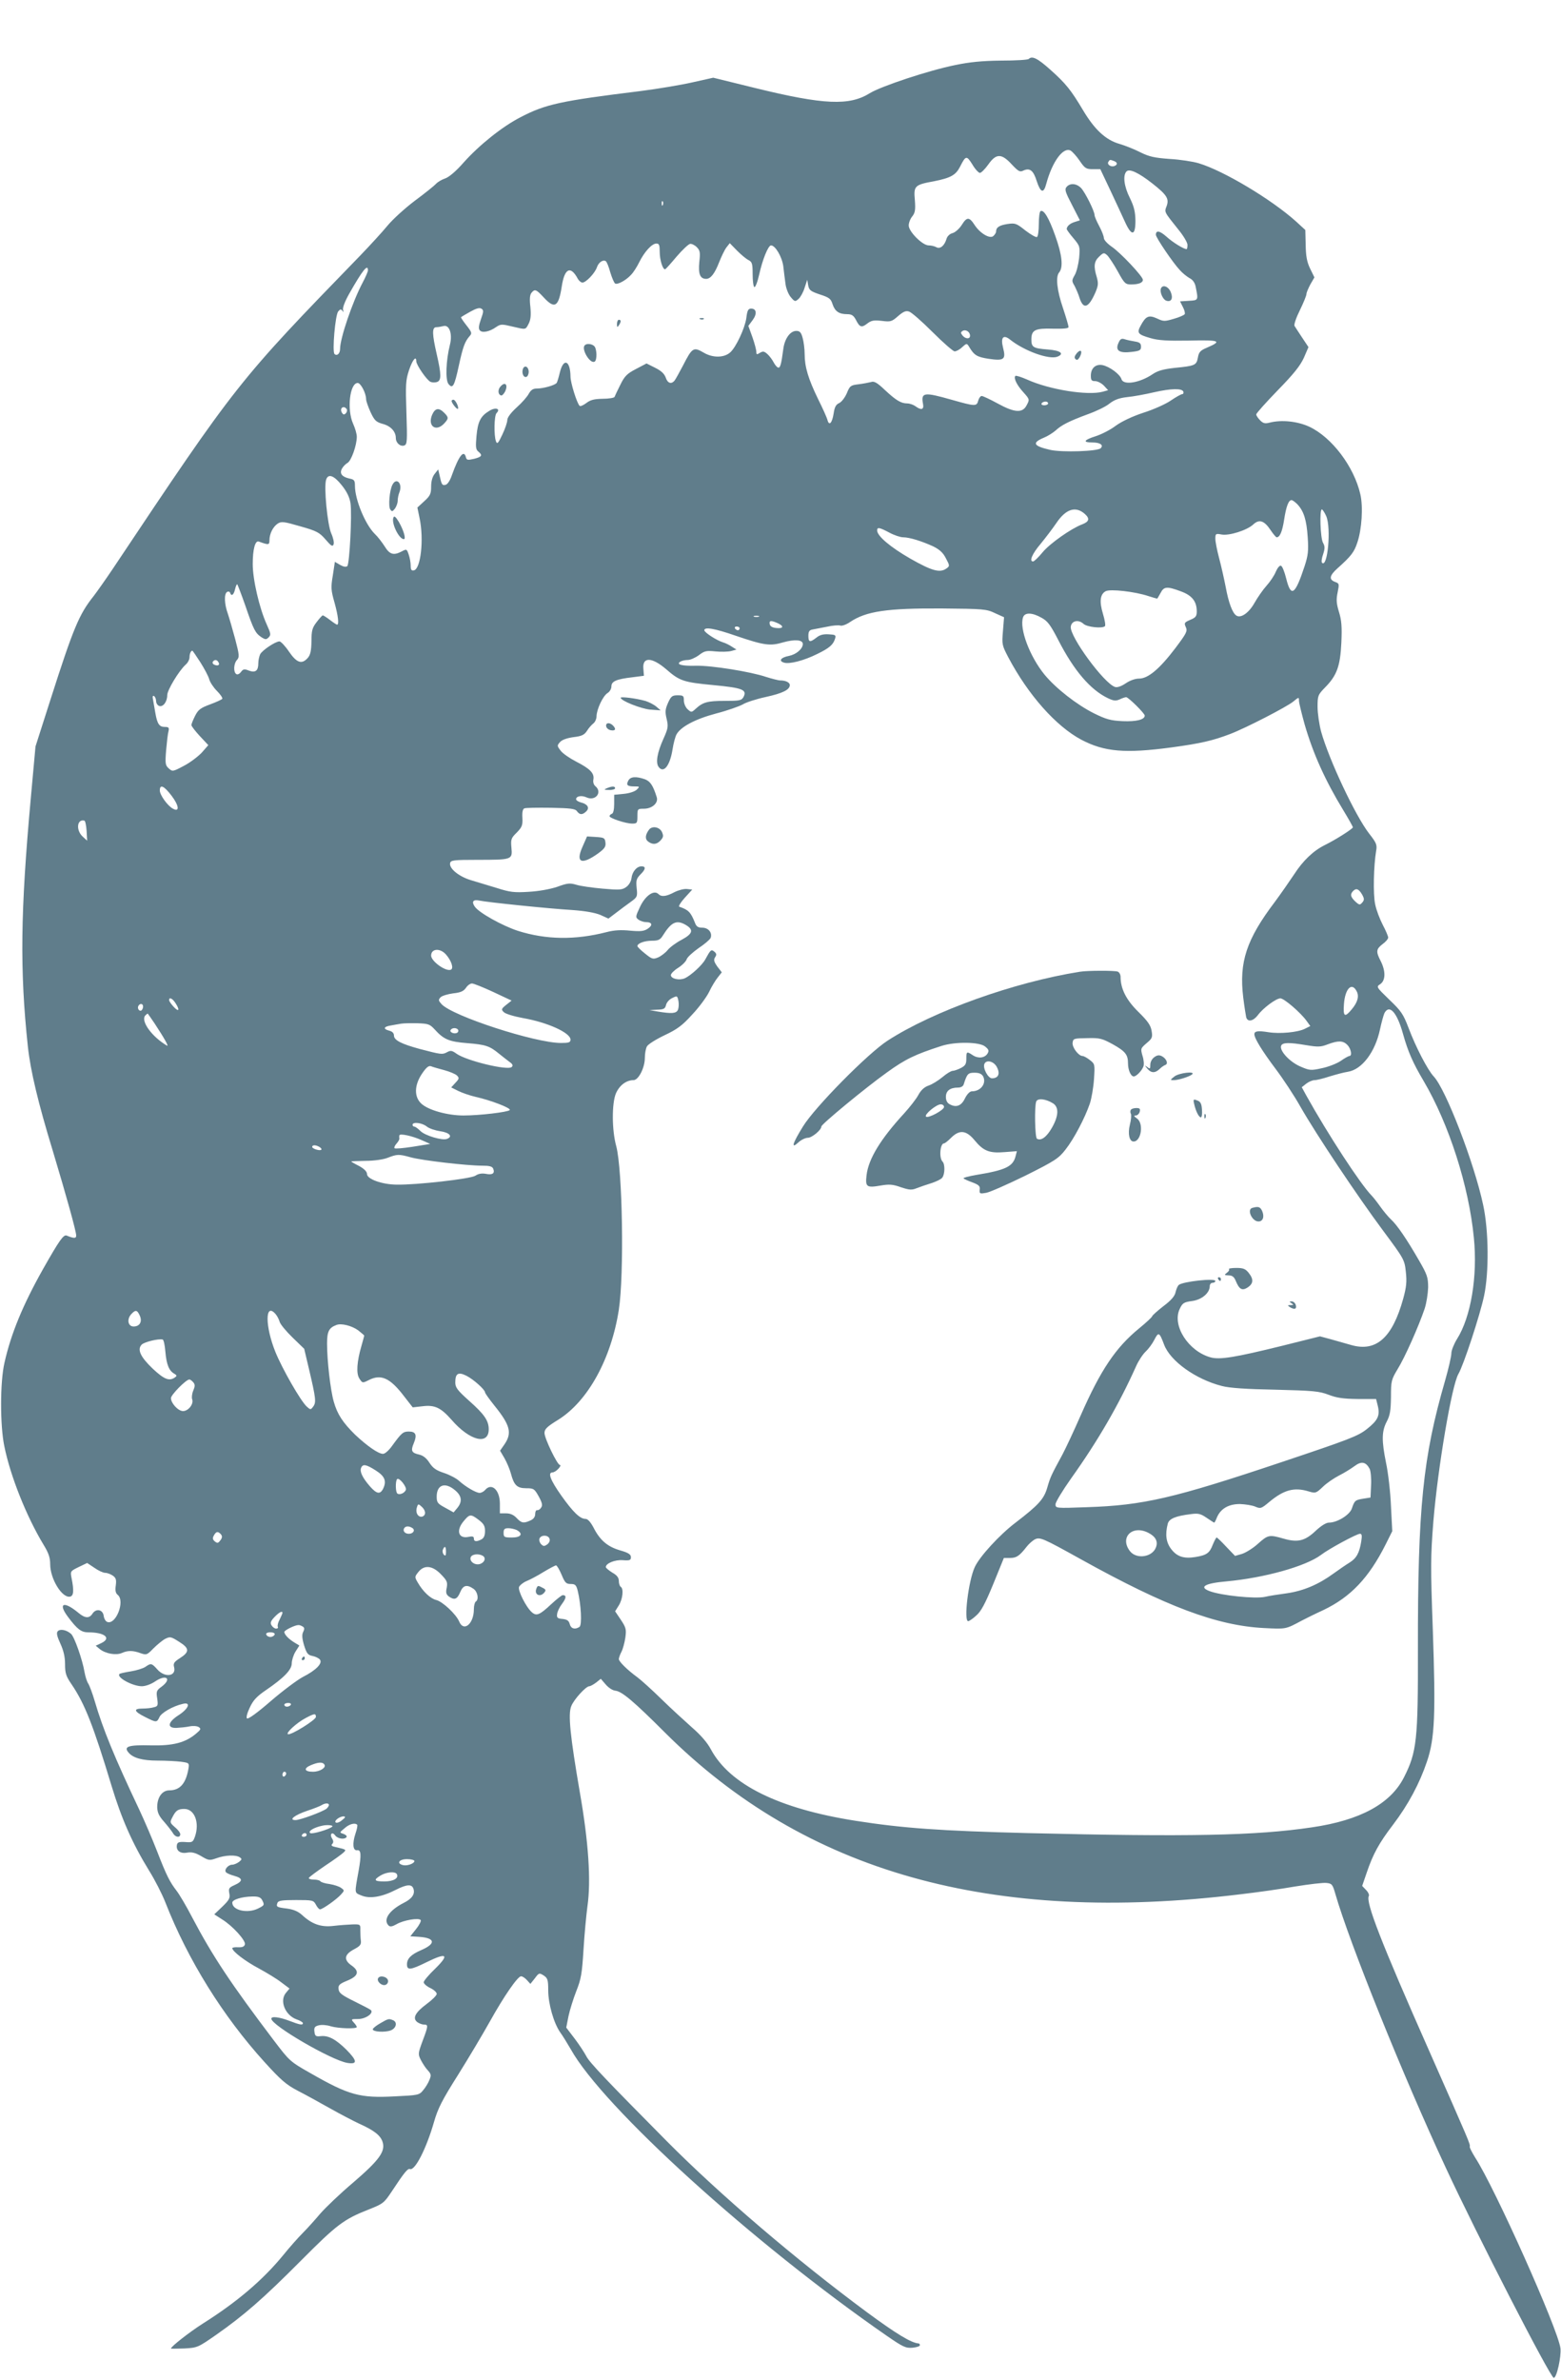 <?xml version="1.0" standalone="no"?>
<!DOCTYPE svg PUBLIC "-//W3C//DTD SVG 20010904//EN"
 "http://www.w3.org/TR/2001/REC-SVG-20010904/DTD/svg10.dtd">
<svg version="1.0" xmlns="http://www.w3.org/2000/svg"
 width="840pt" height="1280pt" viewBox="0 0 840 1280"
 preserveAspectRatio="xMidYMid meet">
<g transform="translate(0,1280) scale(0.1,-0.1)"
fill="#607d8b" stroke="none">
<path d="M5536 12483 c-4 -5 -71 -9 -149 -9 -102 -1 -171 -8 -247 -24 -140
-28 -399 -114 -459 -151 -110 -69 -248 -63 -615 27 l-228 56 -112 -25 c-61
-14 -187 -35 -281 -47 -429 -53 -509 -70 -645 -141 -97 -50 -220 -148 -305
-243 -41 -47 -79 -79 -100 -86 -18 -6 -40 -19 -49 -29 -9 -10 -60 -51 -114
-91 -53 -40 -119 -100 -147 -134 -27 -33 -94 -106 -147 -161 -659 -679 -661
-681 -1332 -1686 -39 -58 -85 -123 -102 -145 -78 -98 -108 -168 -233 -559
l-80 -250 -25 -275 c-56 -613 -60 -929 -16 -1340 14 -129 55 -302 134 -560 74
-246 126 -433 126 -456 0 -16 -12 -16 -51 0 -17 7 -39 -24 -128 -181 -108
-192 -172 -347 -207 -503 -24 -104 -24 -336 -1 -448 33 -163 120 -380 212
-532 27 -44 35 -69 35 -104 0 -78 64 -183 107 -174 19 4 22 31 8 100 -7 36 -7
37 38 59 l46 22 39 -26 c21 -15 47 -27 58 -27 11 0 29 -7 41 -15 17 -12 20
-22 16 -53 -4 -27 -1 -42 11 -51 40 -34 -11 -163 -57 -145 -9 3 -17 18 -19 32
-4 35 -41 42 -60 13 -17 -27 -40 -26 -75 3 -79 66 -113 54 -58 -20 51 -68 72
-84 110 -84 90 0 127 -32 68 -59 l-28 -13 23 -19 c31 -24 87 -34 118 -20 32
14 59 14 100 -1 32 -11 35 -10 69 25 20 20 49 44 64 52 27 13 31 12 75 -16 56
-35 57 -54 4 -88 -31 -20 -37 -28 -31 -49 12 -49 -50 -57 -90 -12 -31 35 -35
35 -65 14 -12 -8 -47 -19 -78 -24 -31 -5 -59 -11 -61 -14 -18 -18 71 -66 120
-66 20 0 50 11 72 26 59 40 92 15 35 -28 -28 -20 -30 -26 -24 -64 5 -37 4 -42
-18 -47 -12 -4 -40 -7 -60 -7 -52 0 -48 -15 12 -45 61 -31 64 -31 78 -1 10 23
72 59 125 71 46 12 33 -25 -21 -60 -60 -38 -65 -71 -12 -69 19 1 51 4 70 8 20
4 41 2 50 -4 13 -9 10 -14 -15 -35 -58 -49 -125 -66 -245 -63 -118 3 -146 -6
-119 -38 24 -30 76 -44 157 -44 44 0 100 -3 125 -6 45 -6 46 -7 41 -38 -14
-80 -46 -116 -103 -116 -39 0 -66 -39 -65 -92 1 -28 10 -47 37 -77 19 -22 40
-49 47 -60 12 -24 40 -28 40 -7 0 8 -13 25 -29 38 -27 24 -28 26 -13 54 18 36
30 44 64 44 55 0 83 -74 57 -149 -11 -30 -14 -32 -52 -29 -33 2 -42 -1 -45
-15 -6 -31 18 -49 55 -42 25 4 43 0 76 -19 40 -24 45 -24 82 -11 47 17 104 19
125 5 13 -9 12 -12 -4 -25 -11 -8 -27 -15 -37 -15 -20 0 -43 -25 -34 -39 3 -6
24 -15 46 -21 47 -13 47 -29 0 -50 -29 -13 -32 -18 -27 -44 5 -25 0 -35 -37
-71 l-44 -42 42 -27 c57 -35 127 -113 123 -134 -3 -12 -13 -17 -36 -16 -18 1
-32 -1 -32 -5 0 -17 71 -71 143 -109 42 -23 97 -56 121 -75 l44 -33 -20 -24
c-35 -43 -3 -120 58 -142 19 -6 34 -16 34 -20 0 -12 -15 -10 -72 12 -55 21
-98 26 -98 12 0 -36 324 -224 409 -238 56 -9 54 11 -5 71 -57 56 -96 77 -137
73 -28 -3 -32 0 -35 24 -3 22 2 29 23 34 15 4 44 2 65 -5 40 -12 140 -15 140
-4 0 3 -7 15 -17 25 -15 17 -14 18 24 18 40 0 85 31 69 48 -4 4 -44 25 -89 47
-67 33 -83 45 -85 65 -3 22 4 29 48 47 60 25 66 51 19 83 -41 30 -35 58 16 85
32 17 39 25 37 45 -2 14 -3 40 -3 58 1 31 0 32 -42 31 -23 -1 -69 -4 -102 -8
-68 -8 -116 9 -170 59 -21 19 -45 29 -79 34 -57 7 -61 9 -53 31 5 12 25 15
100 15 90 0 94 -1 107 -25 7 -14 17 -25 22 -25 14 0 90 54 113 80 19 21 19 22
1 35 -10 8 -38 17 -62 21 -25 3 -47 10 -50 15 -3 5 -19 9 -35 9 -17 0 -29 4
-27 9 2 5 41 34 88 66 47 31 91 63 99 71 16 15 14 16 -43 29 -21 4 -26 9 -18
17 7 7 7 16 -1 29 -15 24 1 39 17 16 14 -18 51 -23 61 -8 3 5 -5 13 -17 17
-22 7 -22 7 6 30 25 23 56 31 68 19 3 -3 -1 -24 -9 -47 -18 -54 -14 -94 9 -90
21 3 23 -25 8 -109 -23 -129 -24 -118 16 -135 44 -18 108 -8 184 31 59 30 87
32 95 5 9 -28 -8 -53 -52 -75 -79 -40 -113 -91 -82 -122 8 -8 20 -6 43 7 37
22 121 36 130 22 3 -5 -8 -27 -25 -48 l-31 -39 48 -3 c87 -6 91 -37 9 -72 -53
-23 -75 -45 -75 -76 0 -33 19 -31 106 12 108 53 124 42 47 -34 -35 -33 -63
-67 -63 -74 0 -8 16 -22 35 -31 19 -9 35 -23 35 -32 0 -8 -24 -32 -54 -54 -62
-46 -78 -77 -50 -98 10 -7 26 -13 36 -13 23 0 23 -6 -8 -88 -25 -68 -25 -71
-9 -103 10 -19 26 -44 38 -56 17 -19 18 -26 8 -50 -6 -16 -21 -41 -34 -56 -21
-26 -26 -27 -153 -33 -187 -10 -246 6 -452 124 -113 64 -114 66 -200 179 -228
301 -328 451 -437 658 -31 60 -70 126 -85 145 -36 47 -54 81 -105 213 -24 62
-67 162 -95 222 -135 285 -196 434 -240 584 -12 41 -28 84 -35 95 -8 12 -16
39 -20 61 -11 67 -55 192 -73 207 -25 22 -60 28 -72 13 -7 -9 -3 -27 15 -66
17 -37 25 -71 25 -110 0 -49 5 -65 36 -110 70 -103 117 -223 214 -544 54 -178
112 -310 203 -458 30 -48 69 -124 87 -170 121 -309 309 -611 533 -858 88 -97
117 -122 178 -154 41 -21 119 -64 174 -95 55 -31 126 -68 158 -83 80 -36 113
-62 125 -96 18 -52 -16 -99 -158 -221 -70 -59 -149 -135 -176 -166 -27 -32
-69 -79 -94 -104 -25 -25 -73 -79 -106 -120 -109 -133 -248 -252 -434 -369
-72 -46 -170 -123 -170 -133 0 -2 32 -1 72 0 70 4 73 5 172 74 148 104 249
191 456 399 193 194 230 222 365 275 76 30 82 35 122 95 68 103 87 127 99 122
27 -10 88 110 129 252 21 74 44 119 130 255 57 91 133 219 170 285 78 140 151
245 169 245 7 0 21 -9 31 -20 l19 -21 24 30 c22 30 24 30 48 15 21 -14 24 -24
24 -79 0 -74 30 -177 64 -226 14 -19 39 -60 57 -91 173 -311 981 -1044 1701
-1542 87 -60 102 -67 138 -64 22 2 40 8 40 13 0 6 -3 10 -7 10 -40 3 -119 51
-278 168 -381 282 -791 632 -1075 918 -325 328 -418 425 -435 459 -10 19 -38
62 -63 95 l-45 59 12 61 c7 33 26 94 42 135 26 65 31 95 39 225 5 83 15 186
21 231 20 138 6 346 -41 614 -52 303 -64 420 -46 463 14 36 79 107 97 107 6 0
22 9 37 20 l25 20 26 -30 c15 -18 38 -33 53 -34 35 -4 99 -58 267 -226 754
-751 1755 -1033 3096 -869 88 10 221 29 295 42 74 12 150 21 167 19 30 -3 34
-7 49 -60 76 -263 361 -971 594 -1472 165 -356 563 -1130 581 -1130 16 0 41
114 36 159 -13 103 -353 863 -459 1026 -17 28 -31 54 -29 59 3 13 0 20 -219
516 -257 580 -343 801 -324 832 3 5 -3 20 -15 32 l-21 22 24 70 c34 101 67
161 142 259 82 108 143 222 183 341 42 124 47 254 31 712 -12 332 -12 387 3
577 24 290 99 734 135 795 28 48 116 316 138 420 27 127 25 352 -5 489 -48
226 -201 622 -266 691 -33 35 -97 159 -135 260 -29 76 -40 92 -104 153 -71 69
-71 69 -48 84 28 20 29 69 2 123 -27 52 -25 65 10 92 17 12 30 28 30 35 0 7
-13 38 -29 68 -16 31 -35 80 -41 111 -12 55 -8 208 5 286 6 33 3 43 -38 95
-74 96 -215 395 -258 548 -10 38 -19 98 -19 133 0 60 2 65 41 105 63 64 81
114 87 240 4 86 1 121 -13 166 -14 46 -15 67 -7 105 9 45 9 48 -14 56 -34 13
-30 34 12 72 75 67 91 88 108 140 24 70 32 192 16 260 -34 148 -153 306 -275
363 -63 29 -148 38 -212 22 -26 -7 -36 -4 -52 12 -12 12 -21 26 -21 32 0 6 52
64 115 129 87 89 121 132 141 175 l25 58 -34 51 c-19 28 -37 57 -41 63 -4 7 9
45 29 85 19 39 35 78 35 86 0 8 10 31 21 52 l22 38 -23 47 c-17 35 -23 66 -24
127 l-2 81 -49 45 c-132 119 -391 274 -525 314 -30 9 -100 20 -155 23 -82 6
-110 12 -157 35 -31 16 -83 37 -114 46 -74 21 -134 77 -196 181 -65 109 -92
143 -176 218 -68 61 -98 76 -116 58z m274 -548 c28 -41 35 -45 71 -45 l40 0
53 -112 c29 -62 65 -139 79 -170 36 -80 57 -78 57 5 -1 48 -7 75 -30 122 -31
61 -39 122 -18 143 16 16 65 -7 138 -64 79 -62 92 -83 78 -122 -13 -34 -15
-29 64 -128 27 -33 48 -69 48 -81 0 -13 -2 -23 -5 -23 -15 0 -74 36 -108 67
-36 32 -57 36 -57 10 0 -15 92 -151 129 -190 14 -16 38 -35 52 -43 17 -8 29
-25 33 -46 15 -74 15 -73 -36 -76 l-48 -3 15 -30 c9 -16 13 -34 10 -39 -3 -5
-30 -17 -59 -25 -50 -15 -56 -14 -90 2 -44 20 -60 13 -87 -37 -23 -41 -17 -49
53 -69 41 -12 89 -15 207 -13 165 4 180 -2 96 -38 -36 -15 -44 -24 -49 -54 -8
-41 -15 -44 -126 -55 -61 -7 -90 -15 -118 -34 -68 -46 -156 -61 -167 -27 -8
27 -64 68 -102 76 -37 7 -63 -16 -63 -57 0 -24 4 -29 23 -29 13 0 34 -11 47
-24 l23 -25 -29 -8 c-80 -22 -287 11 -406 65 -32 14 -60 23 -64 20 -11 -11 8
-50 43 -88 34 -38 34 -39 18 -69 -22 -44 -64 -42 -157 9 -40 22 -79 40 -85 40
-7 0 -15 -11 -19 -25 -8 -32 -17 -31 -144 5 -148 42 -165 40 -153 -23 6 -31
-10 -35 -41 -12 -11 8 -31 15 -44 15 -33 0 -60 16 -120 72 -42 40 -58 49 -75
43 -12 -3 -42 -9 -67 -12 -42 -5 -47 -8 -63 -48 -10 -23 -28 -47 -41 -53 -18
-8 -25 -22 -30 -56 -8 -51 -24 -69 -33 -36 -3 13 -26 64 -51 114 -52 107 -72
172 -72 241 0 28 -5 67 -11 88 -8 29 -15 37 -34 37 -33 0 -63 -42 -70 -98 -11
-84 -17 -103 -28 -99 -7 2 -17 15 -24 28 -7 14 -22 34 -33 44 -18 16 -24 17
-41 7 -16 -10 -19 -10 -19 5 0 10 -9 45 -21 79 l-22 61 23 31 c25 34 21 62 -8
62 -16 0 -21 -10 -26 -52 -8 -54 -55 -155 -86 -183 -33 -30 -94 -31 -143 -2
-55 32 -62 28 -111 -68 -20 -38 -41 -76 -46 -82 -18 -22 -38 -14 -48 17 -8 21
-25 36 -57 52 l-46 23 -57 -30 c-48 -25 -61 -38 -84 -85 -15 -30 -29 -59 -31
-65 -2 -5 -31 -10 -64 -10 -46 -1 -66 -6 -88 -23 -16 -12 -32 -19 -36 -15 -15
15 -49 125 -49 157 -1 87 -37 103 -57 24 -6 -26 -14 -52 -17 -57 -8 -13 -72
-31 -108 -31 -20 0 -31 -8 -42 -27 -8 -16 -37 -49 -65 -74 -32 -29 -51 -55
-51 -68 0 -12 -12 -48 -27 -79 -22 -47 -28 -53 -34 -36 -12 31 -10 139 3 152
24 24 -6 33 -39 12 -47 -28 -62 -58 -69 -136 -5 -57 -4 -72 10 -83 24 -20 20
-28 -23 -39 -35 -8 -40 -7 -44 9 -11 42 -38 7 -75 -96 -10 -30 -24 -51 -35
-53 -18 -4 -21 1 -32 53 l-7 30 -19 -24 c-12 -15 -19 -39 -19 -68 0 -39 -5
-50 -37 -79 l-37 -34 12 -58 c24 -114 6 -273 -31 -280 -13 -3 -17 4 -17 26 0
16 -5 43 -11 60 -10 29 -11 30 -37 16 -44 -23 -65 -17 -92 27 -14 22 -38 53
-53 67 -51 50 -107 184 -107 259 0 29 -4 34 -30 39 -40 9 -54 27 -40 53 6 11
19 25 30 31 20 11 50 94 50 141 0 15 -9 46 -20 70 -34 76 -18 219 25 219 16 0
45 -55 45 -87 0 -10 11 -41 24 -70 21 -45 30 -53 65 -63 43 -11 71 -41 71 -76
0 -27 25 -48 46 -40 15 6 16 24 11 176 -5 153 -4 174 14 229 19 56 39 80 39
48 0 -20 58 -104 77 -111 9 -4 24 -4 34 -1 25 8 24 41 -1 150 -25 109 -26 145
-2 145 9 0 26 3 38 6 32 9 50 -42 35 -101 -21 -83 -25 -188 -8 -210 23 -29 32
-13 56 98 22 101 32 129 58 159 14 15 12 21 -17 58 -18 23 -31 42 -29 44 2 2
24 15 49 29 32 18 50 23 60 17 13 -8 13 -15 -2 -57 -12 -34 -14 -51 -6 -60 12
-15 52 -8 88 18 24 16 31 16 85 3 77 -18 72 -19 90 15 11 22 13 46 9 90 -5 42
-3 65 6 76 18 22 25 19 66 -25 59 -64 80 -51 97 60 15 98 48 113 87 39 6 -10
17 -19 24 -19 19 0 67 50 78 82 9 27 33 43 48 33 5 -3 16 -30 24 -60 9 -30 21
-57 26 -60 13 -8 60 18 86 47 12 12 32 43 44 68 28 56 68 100 92 100 15 0 18
-8 18 -45 0 -44 17 -98 30 -93 4 2 31 32 61 68 31 36 63 66 72 68 8 2 25 -6
36 -17 18 -18 20 -29 14 -81 -6 -64 4 -90 37 -90 24 0 46 28 70 90 12 30 29
66 39 79 l18 23 39 -40 c21 -21 49 -45 62 -51 19 -10 22 -19 22 -76 0 -35 4
-66 9 -69 5 -4 17 26 26 66 18 82 49 158 64 158 23 0 59 -61 66 -112 3 -29 9
-73 12 -96 3 -24 16 -56 28 -70 22 -26 24 -26 43 -9 10 9 25 36 32 60 l14 42
5 -30 c5 -26 13 -32 63 -49 50 -16 59 -23 68 -52 13 -39 35 -54 79 -54 24 0
34 -7 46 -29 21 -42 31 -45 61 -22 22 17 35 20 79 15 48 -6 54 -4 88 26 28 24
42 30 59 24 13 -4 69 -53 126 -110 57 -57 111 -104 119 -104 9 0 28 10 41 23
23 21 25 21 36 3 28 -47 42 -56 106 -66 82 -12 94 -4 78 58 -15 58 1 75 39 44
76 -60 206 -107 252 -91 41 16 18 34 -50 39 -79 6 -89 12 -89 54 0 51 20 61
116 58 57 -1 84 1 84 9 0 6 -13 51 -29 99 -34 99 -41 171 -22 194 24 28 16 97
-21 199 -34 96 -62 142 -79 131 -5 -3 -9 -34 -9 -69 0 -35 -4 -67 -10 -70 -5
-3 -33 13 -62 35 -49 39 -55 41 -97 35 -44 -7 -61 -18 -61 -41 0 -6 -7 -17
-15 -24 -19 -16 -71 15 -100 59 -29 45 -42 45 -69 2 -14 -22 -36 -41 -50 -45
-14 -3 -28 -16 -32 -29 -11 -38 -34 -58 -55 -47 -10 6 -29 10 -42 10 -33 0
-107 74 -107 107 0 14 8 36 19 49 15 19 18 35 14 87 -7 77 -2 83 103 102 90
18 117 33 140 78 31 61 35 62 66 13 15 -26 34 -46 41 -46 7 0 27 20 45 45 42
60 71 61 126 1 37 -39 44 -43 64 -33 34 15 53 0 71 -58 21 -63 37 -67 51 -14
32 119 91 200 131 179 10 -6 32 -30 49 -55z m184 -1 c20 -7 21 -20 3 -27 -19
-7 -41 8 -33 22 8 13 9 13 30 5z m-2427 -236 c-3 -8 -6 -5 -6 6 -1 11 2 17 5
13 3 -3 4 -12 1 -19z m-1587 -352 c0 -7 -13 -37 -29 -67 -54 -102 -121 -298
-121 -356 0 -25 -17 -40 -30 -27 -13 13 4 210 20 229 11 13 15 13 23 3 6 -9 7
-8 3 5 -3 11 9 44 32 85 73 129 102 165 102 128z m3240 -352 c0 -19 -25 -18
-41 2 -10 13 -10 17 1 24 17 10 40 -5 40 -26z m1148 -301 c2 -7 -1 -13 -6 -13
-6 0 -33 -15 -61 -34 -27 -19 -94 -49 -148 -66 -61 -20 -117 -47 -149 -70 -27
-21 -76 -46 -107 -56 -66 -21 -73 -34 -18 -34 41 0 61 -14 44 -31 -17 -17
-208 -23 -271 -9 -92 21 -101 38 -34 66 20 8 48 26 62 38 32 30 74 51 174 88
45 16 97 41 116 57 26 20 51 30 95 35 33 3 98 15 145 26 93 21 151 22 158 3z
m-728 -63 c0 -5 -9 -10 -21 -10 -11 0 -17 5 -14 10 3 6 13 10 21 10 8 0 14 -4
14 -10z m-3774 -31 c3 -6 1 -16 -5 -22 -9 -9 -14 -8 -21 3 -9 15 -4 30 10 30
5 0 12 -5 16 -11z m-27 -409 c28 -35 42 -65 47 -96 9 -60 -5 -326 -17 -339 -7
-6 -20 -4 -38 6 l-29 17 -11 -73 c-11 -64 -10 -80 9 -146 20 -72 25 -119 14
-119 -3 0 -20 11 -38 25 -18 14 -36 25 -39 25 -3 0 -18 -16 -33 -36 -24 -31
-28 -46 -28 -104 -1 -52 -6 -73 -20 -89 -32 -36 -59 -27 -101 34 -20 30 -44
55 -51 55 -22 0 -92 -47 -104 -69 -5 -11 -10 -33 -10 -48 0 -41 -15 -53 -51
-40 -24 10 -31 8 -42 -7 -8 -11 -19 -16 -25 -12 -17 10 -15 56 3 76 14 15 13
27 -9 111 -14 52 -32 114 -40 138 -19 52 -21 107 -4 117 6 4 14 2 16 -4 7 -22
20 -12 27 19 4 17 9 28 12 26 2 -3 22 -54 43 -114 45 -132 54 -148 86 -170 22
-14 27 -14 40 -1 13 13 11 21 -11 70 -39 86 -75 240 -75 324 0 79 13 129 33
121 52 -19 57 -19 57 7 0 35 19 73 45 90 19 12 32 11 121 -15 89 -25 103 -33
136 -71 30 -35 38 -40 43 -26 4 9 -2 36 -13 60 -20 47 -40 249 -27 288 11 34
42 23 84 -30z m5142 -102 c35 -37 50 -85 56 -178 5 -73 2 -98 -17 -156 -51
-155 -73 -170 -99 -65 -9 36 -21 66 -28 68 -7 3 -19 -12 -28 -33 -8 -20 -31
-54 -50 -75 -19 -21 -48 -63 -65 -93 -30 -53 -73 -83 -97 -67 -21 13 -42 70
-57 152 -9 46 -25 117 -36 158 -11 41 -20 88 -20 103 0 27 2 29 33 23 41 -8
138 23 171 54 32 30 59 21 93 -30 14 -21 29 -39 33 -39 17 0 30 30 40 94 11
72 24 106 40 106 5 0 19 -10 31 -22z m-1145 -51 c30 -26 26 -43 -14 -58 -58
-22 -172 -102 -211 -149 -23 -28 -46 -50 -52 -50 -22 0 -5 41 41 95 27 33 65
83 84 111 51 76 103 93 152 51z m1301 -14 c27 -65 7 -280 -23 -250 -4 4 -2 24
6 46 10 31 10 43 -1 62 -14 26 -19 179 -6 179 4 0 15 -17 24 -37z m-2351 -88
c26 -14 59 -25 74 -25 34 0 101 -21 162 -49 34 -17 53 -34 68 -64 21 -39 21
-42 4 -54 -35 -26 -77 -15 -195 52 -108 62 -179 122 -179 152 0 19 13 16 66
-12z m1569 -316 c60 -22 85 -54 85 -108 0 -26 -6 -33 -35 -45 -32 -14 -34 -17
-24 -39 10 -22 4 -33 -56 -113 -85 -112 -147 -164 -195 -164 -21 0 -50 -10
-73 -26 -24 -16 -45 -23 -57 -19 -59 19 -244 271 -238 324 4 32 41 41 69 15
19 -17 101 -26 115 -12 4 5 -1 34 -11 67 -20 66 -15 105 15 121 24 13 157 -2
229 -26 25 -8 46 -14 48 -14 1 0 9 14 18 30 18 36 35 37 110 9z m-1001 -117
l49 -22 -6 -75 c-6 -71 -5 -76 29 -141 107 -202 256 -370 393 -443 124 -65
235 -75 487 -41 154 21 220 36 314 72 84 32 307 147 340 175 29 24 30 24 30 4
0 -11 14 -68 30 -126 46 -159 111 -303 209 -464 28 -46 51 -87 51 -91 0 -8
-93 -67 -150 -95 -63 -31 -119 -85 -166 -158 -26 -39 -72 -105 -103 -147 -154
-203 -194 -325 -171 -515 6 -49 14 -98 16 -107 8 -27 38 -21 63 12 28 38 98
90 121 90 20 0 109 -77 140 -120 l21 -29 -28 -14 c-38 -20 -137 -29 -198 -19
-56 9 -75 6 -75 -11 0 -22 42 -90 114 -186 40 -53 101 -145 135 -206 84 -147
302 -474 444 -665 113 -152 115 -156 122 -221 6 -53 3 -82 -14 -144 -58 -210
-145 -288 -279 -250 -31 9 -82 23 -113 32 l-56 15 -204 -51 c-252 -62 -335
-76 -385 -62 -119 33 -208 171 -166 260 15 32 22 37 67 43 52 7 95 43 95 81 0
9 7 17 15 17 8 0 15 4 15 10 0 16 -173 -3 -196 -21 -7 -5 -14 -23 -18 -39 -4
-21 -23 -44 -66 -76 -33 -26 -60 -50 -60 -54 0 -4 -32 -34 -70 -65 -126 -103
-207 -223 -315 -469 -36 -82 -80 -176 -98 -210 -61 -112 -65 -121 -81 -176
-18 -63 -46 -94 -171 -190 -86 -65 -195 -184 -220 -240 -34 -74 -60 -290 -35
-290 5 0 25 13 43 30 26 22 48 63 92 170 l57 140 34 0 c34 0 50 11 89 61 11
14 30 31 42 38 29 15 42 9 253 -108 454 -252 728 -355 981 -368 121 -6 116 -7
204 40 17 9 69 35 117 57 146 70 244 173 334 352 l36 72 -7 135 c-3 75 -15
178 -26 230 -25 123 -24 172 3 224 18 34 22 59 23 133 0 86 2 93 36 150 38 61
112 227 145 324 10 30 18 82 19 115 0 54 -5 69 -49 145 -65 113 -118 191 -151
221 -14 13 -40 44 -57 68 -17 24 -38 51 -47 60 -60 61 -235 329 -352 539 l-24
44 24 19 c13 10 33 19 45 19 11 0 48 9 81 20 33 10 77 22 98 25 76 12 147 106
173 228 8 38 19 77 24 88 27 49 68 3 100 -113 27 -96 53 -155 111 -253 136
-231 243 -564 270 -842 21 -208 -16 -428 -91 -546 -16 -26 -30 -61 -30 -76 0
-16 -15 -82 -34 -148 -119 -411 -147 -682 -146 -1443 1 -489 -6 -554 -75 -690
-72 -142 -235 -231 -495 -269 -302 -45 -663 -52 -1530 -31 -469 12 -669 26
-925 66 -415 65 -678 195 -780 385 -19 36 -55 77 -100 116 -38 34 -113 102
-165 153 -52 51 -111 104 -130 118 -55 40 -100 85 -100 98 0 6 6 24 14 39 8
15 17 50 21 76 6 44 4 54 -24 96 l-31 46 20 32 c21 34 27 90 10 100 -5 3 -10
17 -10 31 0 18 -10 31 -35 45 -19 12 -35 25 -35 30 0 20 49 40 91 37 38 -3 44
0 44 16 0 15 -13 24 -59 37 -68 20 -108 55 -142 122 -16 30 -31 47 -43 47 -30
0 -67 36 -131 126 -58 82 -74 124 -47 124 8 0 22 9 32 20 10 11 14 20 8 20
-14 0 -83 143 -83 172 0 21 13 34 75 72 159 100 284 327 325 591 29 187 20
753 -14 880 -24 87 -24 229 -2 283 19 44 56 72 95 72 27 0 61 67 61 120 0 23
5 50 11 61 5 11 48 38 94 60 68 32 96 52 150 112 37 39 78 95 91 122 13 28 34
62 46 77 l22 28 -24 31 c-18 26 -21 36 -12 50 9 13 8 20 -4 30 -17 14 -20 11
-49 -42 -16 -30 -77 -86 -110 -101 -29 -13 -75 -3 -75 17 0 8 18 26 39 39 22
14 42 34 46 46 3 11 33 38 64 60 32 21 61 46 65 55 10 28 -12 55 -45 55 -23 0
-32 6 -40 28 -22 55 -34 68 -84 85 -5 2 8 24 30 48 l40 44 -28 3 c-16 2 -46
-6 -68 -17 -45 -24 -70 -26 -86 -10 -24 24 -71 -9 -99 -69 -25 -53 -25 -56 -8
-69 10 -7 28 -13 40 -13 34 0 38 -17 9 -36 -20 -13 -39 -15 -94 -10 -49 5 -86
3 -128 -8 -168 -43 -324 -41 -476 7 -83 27 -209 97 -232 130 -19 27 -9 40 24
33 39 -9 380 -44 501 -51 69 -5 120 -14 150 -26 l44 -20 41 31 c22 17 57 43
78 58 36 26 38 29 33 75 -4 40 -2 50 19 72 30 29 32 45 7 45 -26 0 -50 -29
-54 -64 -2 -17 -14 -37 -28 -47 -22 -16 -36 -17 -127 -9 -57 5 -120 14 -142
21 -34 10 -48 9 -102 -11 -39 -13 -100 -24 -154 -27 -78 -5 -101 -2 -170 20
-44 13 -107 32 -139 42 -65 19 -120 63 -114 92 3 16 18 18 148 18 186 0 188 1
182 65 -4 45 -2 52 29 82 28 29 32 39 30 79 -2 31 2 48 11 51 7 3 71 4 142 3
106 -2 132 -5 141 -19 15 -20 29 -20 50 0 19 19 7 39 -30 48 -14 4 -25 11 -25
17 0 17 30 22 56 10 48 -22 87 27 48 60 -9 7 -14 22 -11 36 6 34 -18 58 -92
96 -35 18 -73 44 -84 59 -20 26 -20 28 -3 47 11 12 37 21 72 26 44 5 58 12 72
33 9 15 25 33 34 40 10 7 18 25 18 40 1 37 34 108 59 124 12 7 21 23 21 36 0
27 26 39 113 49 l62 8 -3 38 c-6 65 46 63 123 -3 72 -63 94 -70 252 -85 159
-15 184 -25 164 -64 -11 -19 -20 -21 -102 -21 -92 0 -117 -7 -156 -43 -22 -20
-23 -20 -43 -2 -11 10 -20 31 -20 47 0 25 -3 28 -33 28 -30 0 -36 -5 -52 -40
-15 -34 -17 -48 -8 -86 10 -42 8 -52 -17 -108 -33 -73 -43 -128 -26 -151 27
-37 61 6 75 94 5 33 15 69 21 80 22 41 100 83 213 113 62 16 126 39 144 49 17
11 73 29 124 40 91 20 129 39 129 64 0 14 -22 25 -51 25 -11 0 -45 9 -77 19
-83 28 -294 62 -378 60 -76 -2 -107 7 -83 22 8 5 26 9 40 9 14 0 41 12 60 26
30 23 40 25 89 20 30 -3 68 -2 84 2 l29 8 -24 15 c-13 9 -35 20 -49 24 -35 11
-100 53 -100 65 0 19 55 10 170 -30 153 -52 184 -56 255 -35 61 17 105 14 105
-9 0 -26 -35 -56 -74 -64 -44 -8 -58 -27 -28 -36 29 -10 109 11 179 46 66 32
87 50 97 84 5 18 1 20 -34 22 -29 2 -49 -3 -67 -18 -35 -27 -43 -25 -43 10 0
23 5 31 23 34 12 2 47 9 78 15 30 7 63 9 71 6 8 -3 32 5 52 19 86 58 198 75
496 73 221 -2 238 -3 284 -25z m251 -25 c33 -18 48 -39 90 -120 84 -164 173
-268 268 -313 30 -14 41 -15 62 -6 14 7 30 12 35 12 12 0 100 -87 100 -99 0
-22 -45 -33 -119 -30 -65 3 -89 10 -154 42 -92 46 -205 134 -266 208 -80 98
-136 247 -116 308 9 28 49 27 100 -2z m-1522 6 c-7 -2 -19 -2 -25 0 -7 3 -2 5
12 5 14 0 19 -2 13 -5z m102 -35 c35 -16 31 -30 -7 -26 -22 2 -34 9 -36 21 -4
20 7 21 43 5z m-205 -28 c0 -5 -4 -10 -9 -10 -6 0 -13 5 -16 10 -3 6 1 10 9
10 9 0 16 -4 16 -10z m-2902 -182 c22 -35 44 -76 48 -92 4 -15 22 -43 41 -62
19 -19 32 -38 29 -43 -3 -4 -33 -18 -66 -30 -51 -19 -63 -28 -80 -61 -11 -22
-20 -44 -20 -50 0 -6 21 -33 46 -60 l45 -48 -35 -40 c-20 -21 -63 -54 -96 -71
-60 -32 -62 -32 -82 -14 -18 16 -20 25 -14 98 4 44 9 90 13 103 4 18 1 22 -21
22 -29 0 -40 17 -50 75 -4 22 -9 53 -12 69 -4 19 -3 26 5 22 6 -4 11 -16 11
-27 0 -11 7 -22 16 -26 21 -8 44 22 44 58 0 27 62 130 99 164 12 10 21 28 21
40 0 18 7 35 15 35 2 0 21 -28 43 -62z m97 1 c10 -15 -1 -23 -20 -15 -9 3 -13
10 -10 16 8 13 22 13 30 -1z m-251 -720 c40 -53 43 -89 7 -69 -29 15 -71 74
-71 98 0 36 23 25 64 -29z m-458 -188 l3 -53 -25 23 c-36 34 -30 95 10 85 5
-1 10 -26 12 -55z m6864 -343 c12 -22 12 -29 1 -42 -13 -15 -16 -15 -38 5 -26
25 -29 39 -11 57 16 16 30 11 48 -20z m-3647 -159 c52 -28 48 -50 -15 -84 -29
-15 -63 -40 -75 -55 -12 -15 -36 -33 -52 -40 -27 -11 -33 -9 -70 21 -23 18
-41 36 -41 40 0 15 38 29 79 29 33 0 44 5 58 28 44 70 71 84 116 61z m-1285
-161 c31 -34 45 -77 28 -84 -28 -11 -106 46 -106 76 0 37 46 42 78 8z m257
-204 l98 -46 -29 -23 c-26 -21 -28 -25 -13 -39 8 -9 54 -23 103 -32 132 -23
256 -79 256 -116 0 -15 -9 -18 -51 -18 -139 0 -585 145 -643 209 -17 19 -18
23 -5 37 8 8 39 17 68 21 40 4 56 12 68 29 8 13 23 24 33 24 9 0 61 -21 115
-46z m4645 5 c15 -27 6 -60 -26 -98 -38 -46 -47 -40 -42 28 6 83 42 120 68 70z
m-3652 -101 c-9 -20 -35 -21 -108 -9 l-45 8 41 2 c36 1 43 5 48 25 3 14 18 31
34 38 26 13 27 12 33 -17 3 -16 1 -38 -3 -47z m-2704 37 c25 -38 19 -51 -9
-21 -14 15 -25 31 -25 37 0 17 18 9 34 -16z m-174 -19 c0 -8 -4 -17 -9 -21
-12 -7 -24 12 -16 25 9 15 25 12 25 -4z m62 -91 c52 -79 79 -127 66 -119 -81
48 -141 131 -117 161 7 7 13 12 14 11 2 -2 18 -25 37 -53z m1506 -31 c50 -55
77 -67 177 -75 99 -8 120 -15 172 -58 17 -14 42 -33 55 -43 16 -11 20 -19 12
-27 -20 -21 -243 33 -297 71 -25 18 -32 19 -52 8 -25 -13 -29 -13 -147 18 -99
27 -138 47 -138 72 0 13 -9 22 -25 26 -35 9 -31 22 8 28 17 3 43 8 57 10 14 2
53 3 88 2 56 -2 65 -5 90 -32z m127 -3 c3 -5 1 -13 -5 -16 -15 -9 -43 3 -35
15 8 13 32 13 40 1z m4785 -81 c20 -20 28 -60 11 -60 -4 0 -26 -12 -47 -27
-21 -14 -67 -32 -102 -39 -59 -13 -65 -12 -116 10 -57 25 -112 85 -102 111 7
18 42 19 136 3 61 -10 77 -10 113 4 58 22 84 21 107 -2z m-4860 -136 c30 -8
61 -21 69 -29 13 -13 12 -18 -8 -39 l-23 -25 38 -19 c22 -11 64 -25 94 -32 81
-18 193 -61 183 -71 -11 -11 -163 -29 -249 -29 -86 0 -190 29 -227 64 -39 36
-38 99 4 161 23 34 36 44 48 40 9 -4 41 -13 71 -21z m-94 -303 c13 -11 47 -22
74 -26 50 -7 68 -29 35 -41 -25 -10 -118 18 -142 42 -13 13 -28 24 -33 24 -6
0 -10 5 -10 10 0 17 51 11 76 -9z m-26 -74 l45 -20 -93 -15 c-51 -8 -96 -12
-99 -8 -3 3 1 14 11 25 9 10 16 22 15 27 -1 5 -1 13 0 17 2 12 70 -3 121 -26z
m-550 -37 c8 -5 12 -11 9 -14 -7 -8 -49 5 -49 15 0 12 21 11 40 -1z m490 -55
c61 -17 303 -45 385 -45 39 0 54 -4 59 -16 10 -25 -3 -35 -39 -28 -22 4 -41 1
-57 -10 -26 -17 -317 -50 -424 -48 -79 1 -159 30 -159 57 0 13 -15 28 -42 43
-24 12 -43 23 -43 25 0 1 35 2 78 3 44 0 94 7 117 16 52 20 60 21 125 3z
m-1458 -851 c15 -33 0 -59 -33 -59 -30 0 -38 38 -13 66 23 25 32 24 46 -7z
m730 9 c9 -10 19 -29 23 -43 4 -14 36 -52 70 -85 l62 -60 26 -110 c37 -157 39
-178 23 -200 -14 -19 -15 -19 -35 -1 -33 30 -132 203 -169 294 -56 139 -56
268 0 205z m446 -89 c17 -14 32 -26 32 -28 0 -1 -6 -25 -14 -52 -26 -89 -30
-152 -12 -179 16 -25 17 -25 49 -9 67 35 116 13 192 -87 l46 -59 53 6 c65 8
98 -7 156 -73 98 -113 200 -138 200 -51 0 46 -23 80 -104 152 -65 58 -76 73
-76 100 0 49 16 58 60 36 38 -19 100 -75 100 -89 0 -5 23 -37 51 -72 84 -104
95 -146 55 -206 l-25 -36 24 -41 c13 -23 28 -59 34 -81 17 -64 33 -80 83 -80
40 0 44 -3 67 -44 18 -33 22 -48 13 -60 -5 -9 -15 -15 -21 -14 -6 2 -11 -8
-11 -20 0 -16 -9 -28 -25 -35 -37 -17 -49 -15 -75 13 -16 17 -34 25 -57 25
l-33 0 0 52 c0 74 -45 115 -80 73 -7 -8 -20 -15 -29 -15 -20 0 -77 34 -111 65
-14 13 -50 32 -80 42 -43 14 -60 26 -79 55 -16 25 -34 39 -55 44 -41 9 -47 20
-29 62 18 44 11 62 -27 62 -31 0 -39 -7 -90 -77 -17 -24 -38 -43 -49 -43 -25
0 -85 42 -150 103 -66 65 -96 110 -115 178 -18 63 -36 221 -36 312 0 65 10 85
50 100 26 11 84 -4 118 -29z m4336 -76 c33 -89 170 -187 311 -223 41 -11 131
-17 289 -20 203 -5 235 -8 285 -27 44 -17 78 -22 156 -23 l100 0 9 -36 c13
-53 1 -79 -59 -126 -48 -38 -96 -56 -457 -177 -582 -195 -745 -233 -1050 -243
-167 -6 -168 -6 -168 16 0 11 38 74 84 139 145 203 258 399 349 602 13 30 37
66 52 80 15 14 36 42 47 64 22 43 27 41 52 -26z m-5374 -39 c6 -68 19 -102 48
-118 15 -9 15 -12 2 -21 -30 -20 -57 -9 -118 48 -67 64 -85 104 -59 130 15 14
88 32 112 27 6 -1 12 -30 15 -66z m150 -164 c10 -12 10 -21 0 -45 -7 -16 -9
-37 -6 -46 10 -25 -20 -64 -49 -64 -26 0 -65 42 -65 70 0 17 81 100 99 100 5
0 14 -7 21 -15z m6330 -465 c6 -11 10 -51 8 -88 l-3 -67 -38 -6 c-44 -7 -48
-10 -62 -52 -11 -35 -79 -77 -124 -77 -15 0 -42 -17 -71 -44 -58 -55 -97 -64
-173 -42 -77 22 -83 21 -137 -27 -26 -24 -65 -48 -86 -55 l-38 -11 -47 49
c-26 28 -49 50 -52 50 -3 0 -12 -18 -21 -39 -17 -45 -33 -56 -93 -66 -63 -10
-99 2 -130 42 -28 36 -34 79 -19 137 7 27 42 42 126 52 38 5 51 2 83 -20 21
-14 39 -26 41 -26 2 0 9 13 15 29 20 46 62 71 123 71 29 -1 67 -7 83 -14 28
-12 32 -11 75 25 78 65 134 81 212 57 37 -11 40 -10 76 24 20 20 60 47 87 61
28 14 65 37 84 51 37 28 61 23 81 -14z m-5347 -10 c49 -31 59 -58 37 -101 -16
-28 -34 -24 -70 17 -39 45 -55 78 -47 98 9 23 27 20 80 -14z m161 -104 c-7
-17 -32 -28 -45 -20 -11 6 -12 68 -2 78 11 11 53 -42 47 -58z m265 -2 c36 -30
40 -61 12 -95 l-20 -24 -45 25 c-41 22 -46 28 -46 60 0 64 45 80 99 34z m-163
-129 c-3 -9 -14 -15 -23 -13 -20 4 -28 30 -18 55 5 15 8 14 27 -4 13 -13 18
-28 14 -38z m291 -31 c26 -20 33 -32 33 -59 0 -24 -6 -38 -19 -45 -27 -14 -41
-13 -41 5 0 11 -8 13 -31 8 -53 -10 -66 36 -23 86 31 38 38 38 81 5z m-358
-43 c17 -11 5 -31 -19 -31 -21 0 -34 15 -25 30 8 12 25 13 44 1z m562 -11 c36
-20 23 -40 -26 -40 -41 0 -45 2 -45 25 0 20 5 25 26 25 14 0 34 -5 45 -10z
m3399 -15 c39 -20 53 -47 40 -79 -20 -52 -104 -64 -139 -20 -58 74 12 144 99
99z m-4991 -8 c8 -10 7 -19 -3 -32 -12 -16 -16 -17 -30 -6 -12 10 -13 18 -5
32 12 22 22 24 38 6z m6136 -39 c-10 -62 -26 -90 -63 -113 -18 -11 -56 -37
-85 -58 -82 -60 -163 -94 -252 -107 -44 -6 -97 -14 -117 -19 -53 -12 -238 7
-300 31 -58 22 -24 42 92 52 205 19 426 81 508 142 41 32 193 114 210 114 11
0 12 -10 7 -42z m-4368 16 c4 -11 -1 -22 -12 -31 -16 -11 -21 -11 -33 1 -8 8
-12 22 -9 30 8 21 46 21 54 0z m-557 -71 c0 -20 -3 -24 -11 -16 -7 7 -9 19 -6
27 10 24 17 19 17 -11z m199 -22 c18 -12 8 -37 -18 -44 -27 -7 -56 15 -48 37
7 17 43 21 66 7z m423 -101 c18 -43 24 -50 49 -50 24 0 30 -5 38 -37 18 -74
24 -185 9 -194 -24 -16 -46 -9 -52 15 -5 19 -14 25 -39 28 -27 2 -32 7 -29 26
1 13 13 38 27 56 23 31 24 46 3 46 -5 0 -33 -22 -61 -48 -63 -59 -80 -66 -105
-44 -31 27 -76 117 -69 136 4 9 21 23 39 31 18 7 60 29 92 49 33 20 64 36 68
36 5 0 18 -22 30 -50z m-649 2 c33 -34 36 -42 31 -72 -6 -26 -3 -36 11 -47 30
-21 45 -16 61 22 16 39 36 44 72 19 23 -16 30 -58 12 -69 -5 -3 -10 -22 -10
-41 0 -79 -55 -124 -79 -66 -17 40 -90 108 -124 116 -30 7 -71 45 -99 94 -17
29 -17 31 3 56 31 40 76 36 122 -12z m-853 -207 c0 -4 -7 -19 -15 -36 -9 -16
-13 -34 -10 -39 3 -6 -1 -10 -9 -10 -8 0 -19 8 -25 18 -8 13 -4 23 17 45 24
25 42 34 42 22z m109 -74 c10 -6 10 -13 3 -28 -8 -14 -7 -34 4 -72 14 -44 20
-53 45 -58 16 -3 34 -12 40 -19 17 -20 -20 -58 -91 -94 -30 -16 -108 -74 -173
-130 -69 -60 -122 -99 -128 -93 -5 5 1 29 15 58 18 39 37 60 87 94 98 67 139
110 139 144 0 16 9 45 20 63 l21 33 -28 17 c-31 19 -53 43 -53 56 0 9 57 37
75 37 6 1 16 -3 24 -8z m-151 -43 c-3 -7 -13 -13 -23 -13 -10 0 -20 6 -22 13
-3 7 5 12 22 12 17 0 25 -5 23 -12z m87 -378 c-3 -5 -13 -10 -21 -10 -8 0 -14
5 -14 10 0 6 9 10 21 10 11 0 17 -4 14 -10z m135 -65 c0 -16 -133 -99 -150
-93 -15 5 47 62 95 87 47 25 55 26 55 6z m46 -257 c10 -16 -25 -38 -62 -38
-46 0 -52 18 -12 35 40 17 65 19 74 3z m-206 -47 c0 -6 -4 -13 -10 -16 -5 -3
-10 1 -10 9 0 9 5 16 10 16 6 0 10 -4 10 -9z m230 -170 c0 -5 -6 -13 -12 -19
-21 -17 -143 -62 -168 -62 -39 0 -5 27 63 50 34 11 69 25 77 30 19 12 40 13
40 1z m71 -81 c-12 -11 -28 -17 -34 -13 -12 8 20 33 42 33 12 -1 10 -6 -8 -20z
m-53 -35 c-14 -14 -107 -42 -118 -35 -15 9 17 30 65 40 27 6 61 2 53 -5z
m-138 -45 c0 -5 -7 -10 -16 -10 -8 0 -12 5 -9 10 3 6 10 10 16 10 5 0 9 -4 9
-10z m580 -140 c0 -14 -40 -28 -62 -22 -36 9 -20 32 22 32 22 0 40 -5 40 -10z
m-95 -70 c13 -22 -17 -40 -66 -40 -56 0 -61 8 -21 32 31 19 78 23 87 8z m-725
-139 c14 -27 14 -29 -20 -46 -57 -29 -140 -11 -140 31 0 16 51 32 107 33 32 1
45 -4 53 -18z"/>
<path d="M5739 11794 c-11 -13 -6 -28 30 -97 l42 -82 -28 -9 c-26 -8 -42 -23
-43 -38 0 -3 16 -26 36 -49 36 -43 36 -45 31 -107 -4 -34 -14 -76 -24 -92 -16
-28 -16 -32 -1 -57 8 -16 21 -44 27 -65 21 -65 49 -55 86 30 15 36 16 48 7 81
-18 58 -15 85 13 111 23 22 26 22 43 7 10 -10 36 -49 57 -87 35 -64 41 -70 71
-70 41 0 64 9 64 25 0 18 -120 146 -169 179 -23 16 -41 36 -41 46 0 9 -11 38
-25 64 -14 26 -25 52 -25 59 0 21 -50 121 -72 145 -25 26 -60 29 -79 6z"/>
<path d="M6247 11248 c-7 -19 10 -58 28 -65 28 -10 39 12 25 46 -13 31 -44 42
-53 19z"/>
<path d="M3768 11083 c7 -3 16 -2 19 1 4 3 -2 6 -13 5 -11 0 -14 -3 -6 -6z"/>
<path d="M3320 11058 c0 -19 2 -20 10 -8 13 19 13 30 0 30 -5 0 -10 -10 -10
-22z"/>
<path d="M6019 10956 c-19 -41 3 -57 69 -49 45 5 52 9 52 28 0 18 -7 24 -32
28 -18 3 -43 8 -55 12 -18 6 -25 2 -34 -19z"/>
<path d="M3147 10943 c-21 -20 29 -103 53 -88 14 9 12 69 -2 83 -13 13 -41 16
-51 5z"/>
<path d="M5795 10901 c-13 -16 -15 -25 -8 -32 8 -8 14 -5 23 10 17 32 7 46
-15 22z"/>
<path d="M2814 10816 c-8 -22 3 -49 19 -43 6 2 12 14 12 27 0 27 -22 39 -31
16z"/>
<path d="M2696 10724 c-18 -17 -18 -45 0 -51 6 -2 16 9 23 23 15 34 0 52 -23
28z"/>
<path d="M2430 10643 c1 -12 29 -47 34 -42 7 7 -13 49 -24 49 -5 0 -10 -3 -10
-7z"/>
<path d="M2325 10568 c-25 -60 21 -93 65 -46 25 27 25 33 0 58 -29 29 -49 25
-65 -12z"/>
<path d="M2112 10193 c-16 -29 -23 -117 -12 -133 9 -13 12 -12 25 4 8 11 15
30 15 42 0 13 4 34 10 48 17 46 -17 80 -38 39z"/>
<path d="M2117 10016 c-12 -30 30 -116 56 -116 13 0 -1 48 -27 93 -17 28 -25
34 -29 23z"/>
<path d="M3340 9047 c0 -16 108 -59 159 -64 l56 -4 -23 20 c-13 11 -40 25 -60
31 -49 14 -132 24 -132 17z"/>
<path d="M3262 8893 c2 -10 13 -19 26 -21 24 -4 29 7 10 26 -18 18 -40 15 -36
-5z"/>
<path d="M3381 8601 c-13 -24 -5 -31 33 -31 29 0 29 -1 13 -17 -10 -10 -39
-20 -70 -23 l-52 -5 0 -49 c0 -31 -5 -51 -12 -53 -7 -3 -13 -8 -13 -13 0 -11
87 -40 122 -40 26 0 28 3 28 40 0 39 1 40 35 40 44 0 79 31 69 62 -20 64 -35
86 -65 97 -47 16 -77 14 -88 -8z"/>
<path d="M3265 8560 c-17 -7 -15 -9 13 -9 17 -1 32 4 32 9 0 12 -17 12 -45 0z"/>
<path d="M3493 8338 c-21 -28 -23 -51 -6 -64 25 -19 47 -17 68 6 15 17 16 24
7 45 -13 27 -52 34 -69 13z"/>
<path d="M3134 8244 c-38 -85 -4 -98 85 -34 34 25 42 36 39 58 -3 25 -7 27
-51 30 l-48 3 -25 -57z"/>
<path d="M5810 7573 c-353 -56 -789 -212 -1033 -370 -106 -68 -393 -359 -456
-462 -57 -92 -66 -124 -25 -86 15 14 38 25 51 25 22 0 73 42 73 61 0 12 236
207 352 290 101 73 152 97 294 143 75 24 205 22 235 -3 20 -16 22 -23 13 -38
-15 -24 -50 -28 -79 -9 -33 22 -35 21 -35 -19 0 -28 -5 -37 -30 -50 -16 -8
-36 -15 -44 -15 -8 0 -33 -15 -55 -34 -23 -19 -56 -39 -74 -45 -23 -8 -41 -24
-56 -52 -12 -22 -46 -65 -75 -97 -128 -139 -193 -246 -203 -334 -7 -62 0 -68
75 -55 46 8 66 7 110 -9 46 -15 58 -16 85 -5 18 7 53 19 79 27 25 8 52 21 58
29 15 18 16 73 2 87 -20 20 -13 98 8 98 5 0 22 14 38 30 45 45 82 41 127 -14
47 -57 79 -70 161 -63 l66 5 -7 -27 c-14 -56 -54 -75 -213 -101 -40 -7 -70
-15 -67 -18 3 -4 25 -14 48 -22 34 -13 42 -20 39 -39 -2 -22 1 -23 35 -17 21
4 116 46 212 93 158 79 178 92 215 140 45 57 104 169 131 248 9 28 19 86 22
131 5 79 5 81 -22 102 -15 12 -33 22 -40 22 -21 0 -57 47 -53 72 3 22 7 23 78
24 68 2 81 -2 138 -33 68 -38 82 -56 82 -103 0 -35 15 -70 31 -70 14 0 44 31
52 54 4 10 2 36 -5 57 -11 39 -10 40 22 68 30 25 33 31 27 66 -5 30 -20 52
-72 103 -65 64 -95 124 -95 188 0 12 -7 25 -16 28 -17 6 -162 6 -204 -1z
m-445 -514 c18 -35 7 -59 -27 -59 -21 0 -50 54 -41 77 10 25 52 15 68 -18z
m-75 -48 c20 -38 -12 -81 -60 -81 -11 0 -25 -14 -37 -37 -19 -41 -47 -52 -82
-33 -14 7 -21 21 -21 40 0 33 23 50 65 50 16 0 28 7 31 18 18 56 23 62 58 62
25 0 38 -6 46 -19z m377 -146 c32 -21 30 -68 -7 -132 -28 -49 -58 -71 -80 -58
-11 7 -14 173 -4 200 8 20 53 14 91 -10z m-587 -19 c0 -17 -86 -63 -97 -52
-11 11 56 66 79 66 10 0 18 -6 18 -14z"/>
<path d="M6212 7114 c-13 -9 -22 -26 -22 -41 0 -23 -2 -24 -17 -12 -15 11 -14
9 1 -9 21 -25 42 -25 67 -1 9 9 22 18 30 21 17 6 6 34 -19 47 -14 7 -25 6 -40
-5z"/>
<path d="M6320 7010 c-24 -19 -24 -20 -4 -20 25 0 85 19 99 31 20 19 -71 8
-95 -11z"/>
<path d="M6426 6862 c8 -37 25 -72 36 -72 5 0 8 19 6 41 -2 33 -8 44 -26 50
-20 8 -22 6 -16 -19z"/>
<path d="M6085 6830 c-3 -5 -3 -15 0 -20 4 -6 2 -33 -5 -60 -12 -48 -3 -90 20
-90 41 0 56 98 18 124 -17 12 -18 16 -6 16 8 0 18 9 21 20 4 16 0 20 -18 20
-13 0 -27 -4 -30 -10z"/>
<path d="M6481 6794 c0 -11 3 -14 6 -6 3 7 2 16 -1 19 -3 4 -6 -2 -5 -13z"/>
<path d="M6739 6303 c-31 -8 -2 -73 33 -73 24 0 33 25 20 56 -11 23 -20 26
-53 17z"/>
<path d="M6613 5973 c4 -3 -1 -12 -11 -19 -15 -12 -15 -13 9 -14 20 0 30 -8
39 -30 19 -46 34 -54 64 -35 31 21 33 44 5 79 -17 21 -29 26 -66 26 -26 0 -43
-3 -40 -7z"/>
<path d="M6555 5920 c3 -5 8 -10 11 -10 2 0 4 5 4 10 0 6 -5 10 -11 10 -5 0
-7 -4 -4 -10z"/>
<path d="M6950 5790 c12 -8 12 -10 -5 -10 -17 0 -17 -2 -5 -10 25 -16 39 -12
33 10 -3 11 -13 20 -22 20 -14 0 -14 -2 -1 -10z"/>
<path d="M2886 4254 c-12 -32 21 -47 43 -20 10 12 8 17 -8 25 -26 14 -28 14
-35 -5z"/>
<path d="M1625 3880 c-3 -5 -1 -10 4 -10 6 0 11 5 11 10 0 6 -2 10 -4 10 -3 0
-8 -4 -11 -10z"/>
<path d="M2035 2160 c-10 -17 20 -44 40 -36 9 3 15 14 13 23 -4 21 -43 30 -53
13z"/>
<path d="M2046 1917 c-21 -12 -39 -26 -40 -32 -1 -14 65 -18 97 -6 30 12 37
45 11 55 -22 9 -25 8 -68 -17z"/>
</g>
</svg>
